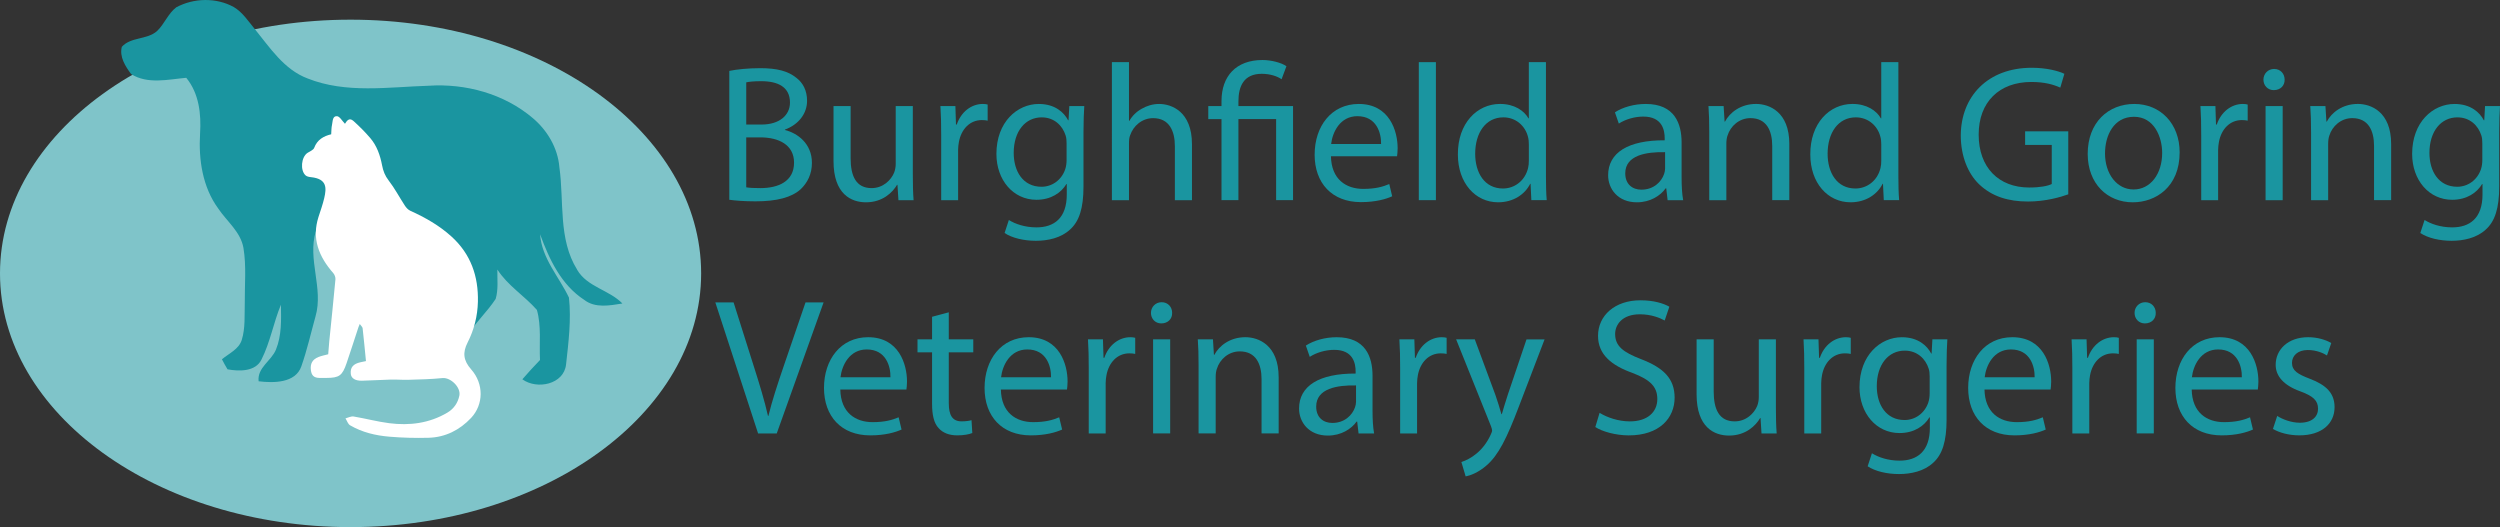 <?xml version="1.0" encoding="UTF-8"?>
<svg id="Layer_1" data-name="Layer 1" xmlns="http://www.w3.org/2000/svg" viewBox="0 0 1849.19 389.89">
  <rect x="0" y="0" width="1849.19" height="389.89" fill="#333333" stroke="none"/>
  <defs>
    <style>
      .cls-1 {
        fill: #fff;
      }

      .cls-2 {
        fill: #7fc4c9;
      }

      .cls-3 {
        fill: #1a95a0;
      }
    </style>
  </defs>
  <ellipse class="cls-2" cx="259.31" cy="202.22" rx="259.31" ry="187.67"/>
  <g>
    <path class="cls-3" d="M426.92,199.51c-14.13-22.65-9.6-50.53-13.15-75.76-1.18-14.31-8.94-27.41-19.84-36.53-21.09-17.86-49.56-25.6-76.89-23.8-29.74,.93-61,5.94-89.44-5.36-17.56-6.56-28.03-22.95-39.36-36.85-4.69-5.66-8.84-12.15-15.28-15.98-13-7.17-29.59-6.81-42.59,.18-6.16,4.66-8.74,12.48-14.36,17.69-7.42,6.41-19.19,4.11-25.9,11.52-1.93,7.47,2.66,14.46,6.86,20.17,12.28,7.72,27.31,3.96,40.79,2.76,9.52,11.6,11.15,26.88,10.22,41.36-1.15,19.14,1.83,39.43,13.4,55.27,6.39,9.57,16.59,17.26,18.69,29.19,2.25,13.48,.85,27.21,.98,40.79-.28,9.09,.5,18.46-2.23,27.28-2.15,6.91-9.5,10-14.66,14.31,1.28,2.51,2.66,4.99,4.13,7.42,8.47,1.58,20.74,1.88,25.13-7.24,6.49-12.85,8.87-27.28,14.38-40.56,.2,11.15,.6,22.77-3.71,33.3-3.46,8.34-13.93,13.28-12.8,23.35,10.87,1.33,27.21,1.5,31.59-11,4.26-12.08,7.06-24.63,10.5-36.98,6.04-20.84-6.14-42.16,.25-63.01,1.48-7.88,5.05-15.38,6.61-23.22l75.62,31.59,15.08-5.57c6.08,5.41,11.45,11.52,14.9,19.02,7.94,17.26,7.42,37.96-.15,55.27,6.14-9.65,14.68-17.49,20.94-27.01,2.08-7.04,1.13-14.51,1.25-21.75,7.69,11.95,20.07,19.44,29.26,29.89,3.38,11.98,1.68,24.73,2.28,37.05-4.46,4.63-8.82,9.37-13.05,14.26,10.8,7.87,30.79,3.81,32.34-11.05,1.8-16.31,3.91-33.05,2.13-49.38-7.37-15.48-20.09-28.89-21.35-46.85,6.76,18.49,15.61,37.45,32.69,48.55,8.12,6.29,18.89,4.13,28.21,2.66-9.87-10.12-26.06-12.18-33.5-24.95Z"/>
    <path class="cls-1" d="M255.2,91.59c-2.09-2.11-3.91-5.52-5.94-5.65-3.42-.21-3.1,3.89-3.68,6.42-.49,2.16-.41,4.45-.6,6.96-5.66,1.38-10.32,3.99-12.58,10.03-.61,1.64-3.21,2.58-4.96,3.74-4.63,3.09-5.56,12.91-1.38,16.66,.95,.85,2.59,1.15,3.96,1.29,12.02,1.27,11.53,8.03,9.81,15.5-1.09,4.73-2.78,9.33-4.26,13.97-5.14,16.16,.39,29.45,10.94,41.5,1.01,1.16,1.75,3.13,1.61,4.64-1.4,15.28-3.02,30.54-4.56,45.81-.32,3.16-.52,6.34-.79,9.58-2.49,.68-4.95,1.12-7.22,2.03-4.5,1.8-6.2,4.99-5.59,9.77,.51,3.96,2.3,5.6,6.27,5.7,1.73,.04,3.45,.02,5.18,0,9.48-.04,11.79-1.63,14.94-10.86,3.03-8.86,5.86-17.78,8.79-26.67,.16-.48,.38-.95,.96-2.36,.98,1.39,2.02,2.2,2.12,3.11,.91,7.97,1.65,15.95,2.48,24.33-.84,.18-2.44,.5-4.04,.85-5.43,1.18-7.71,3.93-7.18,8.68,.35,3.18,3.26,5.1,8.27,4.98,7.16-.16,14.3-.66,21.46-.84,4.24-.11,8.5,.31,12.73,.17,8.44-.27,16.9-.4,25.28-1.28,6.07-.64,13.82,6.85,12.57,12.97-1.13,5.49-4.17,9.8-8.9,12.6-13.31,7.87-27.91,9.73-42.95,7.81-8.86-1.13-17.56-3.49-26.39-4.96-1.87-.31-3.99,.88-5.99,1.39,1.11,1.75,1.81,4.19,3.4,5.12,8.91,5.22,18.85,7.56,28.99,8.42,9.62,.81,19.34,1.07,28.99,.81,12.49-.33,23.12-5.72,31.56-14.72,9.22-9.84,9.51-25.13,.04-35.84-5.85-6.61-6.46-12.44-2.65-19.91,4.81-9.4,7.36-19.61,7.61-30.11,.45-18.82-5.21-35.31-19.61-48.33-9.06-8.19-19.43-14.04-30.44-19.03-1.58-.72-2.99-2.27-3.97-3.77-4.05-6.17-7.49-12.79-11.99-18.6-2.73-3.52-4.08-7.07-4.88-11.28-1.39-7.32-3.82-14.36-8.73-20.11-3.82-4.47-8.02-8.66-12.39-12.6-3.27-2.96-5.08,.09-6.31,2.05Z"/>
  </g>
  <g>
    <path class="cls-3" d="M539.46,52.44c5.46-1.15,14.09-2.01,22.86-2.01,12.51,0,20.56,2.16,26.6,7.04,5.03,3.74,8.05,9.49,8.05,17.11,0,9.35-6.18,17.54-16.39,21.28v.29c9.2,2.3,19.98,9.92,19.98,24.3,0,8.34-3.31,14.67-8.2,19.41-6.76,6.18-17.68,9.06-33.5,9.06-8.63,0-15.24-.57-19.41-1.15V52.44Zm12.51,39.68h11.36c13.23,0,20.99-6.9,20.99-16.25,0-11.36-8.63-15.82-21.28-15.82-5.75,0-9.06,.43-11.07,.86v31.2Zm0,46.44c2.44,.43,6.04,.58,10.5,.58,12.94,0,24.87-4.75,24.87-18.84,0-13.23-11.36-18.69-25.02-18.69h-10.35v36.95Z"/>
    <path class="cls-3" d="M675.19,129.08c0,7.19,.14,13.52,.57,18.98h-11.21l-.72-11.36h-.29c-3.31,5.61-10.64,12.94-23,12.94-10.93,0-24.01-6.04-24.01-30.48v-40.69h12.65v38.53c0,13.23,4.03,22.14,15.53,22.14,8.48,0,14.38-5.9,16.68-11.5,.72-1.87,1.15-4.17,1.15-6.47v-42.7h12.65v50.61Z"/>
    <path class="cls-3" d="M696.18,100.18c0-8.2-.14-15.24-.57-21.71h11.07l.43,13.66h.58c3.16-9.35,10.78-15.24,19.27-15.24,1.44,0,2.44,.14,3.59,.43v11.93c-1.29-.29-2.59-.43-4.31-.43-8.91,0-15.24,6.76-16.97,16.25-.29,1.72-.58,3.74-.58,5.89v37.1h-12.51v-47.88Z"/>
    <path class="cls-3" d="M802.01,78.47c-.29,5.03-.58,10.64-.58,19.12v40.4c0,15.96-3.16,25.74-9.92,31.78-6.76,6.32-16.53,8.34-25.3,8.34s-17.54-2.01-23.15-5.75l3.16-9.63c4.6,2.88,11.79,5.46,20.42,5.46,12.94,0,22.43-6.76,22.43-24.3v-7.76h-.29c-3.88,6.47-11.36,11.65-22.14,11.65-17.25,0-29.62-14.66-29.62-33.93,0-23.58,15.38-36.95,31.34-36.95,12.08,0,18.69,6.33,21.71,12.08h.29l.58-10.5h11.07Zm-13.09,27.46c0-2.16-.14-4.03-.72-5.75-2.3-7.33-8.48-13.37-17.69-13.37-12.08,0-20.7,10.21-20.7,26.31,0,13.66,6.9,25.02,20.56,25.02,7.77,0,14.81-4.89,17.54-12.94,.72-2.16,1.01-4.6,1.01-6.76v-12.51Z"/>
    <path class="cls-3" d="M822.43,45.97h12.65v43.42h.29c2.01-3.59,5.18-6.76,9.06-8.91,3.74-2.16,8.2-3.59,12.94-3.59,9.35,0,24.3,5.75,24.3,29.76v41.41h-12.65v-39.97c0-11.21-4.17-20.7-16.1-20.7-8.2,0-14.67,5.75-16.97,12.65-.72,1.72-.86,3.59-.86,6.04v41.98h-12.65V45.97Z"/>
    <path class="cls-3" d="M903.52,148.06v-59.96h-9.78v-9.63h9.78v-3.74c0-18.4,10.78-30.34,30.34-30.34,6.47,0,14.09,2.01,17.68,4.6l-3.59,9.63c-3.02-2.16-8.48-4.03-14.67-4.03-13.37,0-17.25,9.35-17.25,20.42v3.45h40.4v69.59h-12.51v-59.96h-27.89v59.96h-12.51Z"/>
    <path class="cls-3" d="M984.47,115.56c.29,17.11,11.21,24.16,23.87,24.16,9.06,0,14.52-1.58,19.27-3.59l2.16,9.06c-4.46,2.01-12.08,4.31-23.15,4.31-21.42,0-34.22-14.09-34.22-35.08s12.36-37.53,32.64-37.53c22.72,0,28.76,19.99,28.76,32.78,0,2.59-.29,4.6-.43,5.89h-48.89Zm37.09-9.06c.15-8.05-3.31-20.56-17.54-20.56-12.8,0-18.4,11.79-19.41,20.56h36.95Z"/>
    <path class="cls-3" d="M1049.46,45.97h12.65v102.08h-12.65V45.97Z"/>
    <path class="cls-3" d="M1143.5,45.97v84.11c0,6.18,.14,13.23,.57,17.97h-11.36l-.58-12.08h-.29c-3.88,7.76-12.36,13.66-23.72,13.66-16.82,0-29.76-14.23-29.76-35.37-.14-23.15,14.23-37.38,31.2-37.38,10.64,0,17.83,5.03,20.99,10.64h.29V45.97h12.65Zm-12.65,60.82c0-1.58-.14-3.74-.58-5.32-1.87-8.05-8.77-14.67-18.26-14.67-13.08,0-20.85,11.5-20.85,26.89,0,14.09,6.9,25.74,20.56,25.74,8.48,0,16.25-5.61,18.55-15.1,.43-1.72,.58-3.45,.58-5.46v-12.08Z"/>
    <path class="cls-3" d="M1233.5,148.06l-1.01-8.77h-.43c-3.88,5.46-11.36,10.35-21.28,10.35-14.09,0-21.28-9.92-21.28-19.99,0-16.82,14.95-26.02,41.84-25.88v-1.44c0-5.75-1.58-16.1-15.82-16.1-6.47,0-13.23,2.01-18.12,5.18l-2.88-8.34c5.75-3.74,14.09-6.18,22.86-6.18,21.28,0,26.46,14.52,26.46,28.47v26.02c0,6.04,.29,11.93,1.15,16.68h-11.5Zm-1.87-35.51c-13.8-.29-29.47,2.16-29.47,15.67,0,8.2,5.46,12.08,11.93,12.08,9.06,0,14.81-5.75,16.82-11.65,.43-1.29,.72-2.73,.72-4.03v-12.08Z"/>
    <path class="cls-3" d="M1264.28,97.3c0-7.19-.14-13.08-.57-18.84h11.21l.72,11.5h.29c3.45-6.61,11.5-13.08,23-13.08,9.63,0,24.59,5.75,24.59,29.62v41.55h-12.65v-40.11c0-11.22-4.17-20.56-16.1-20.56-8.34,0-14.81,5.9-16.97,12.94-.58,1.58-.86,3.74-.86,5.9v41.84h-12.65v-50.75Z"/>
    <path class="cls-3" d="M1404.18,45.97v84.11c0,6.18,.14,13.23,.57,17.97h-11.36l-.58-12.08h-.29c-3.88,7.76-12.36,13.66-23.72,13.66-16.82,0-29.76-14.23-29.76-35.37-.14-23.15,14.23-37.38,31.2-37.38,10.64,0,17.83,5.03,20.99,10.64h.29V45.97h12.65Zm-12.65,60.82c0-1.58-.14-3.74-.58-5.32-1.87-8.05-8.77-14.67-18.26-14.67-13.08,0-20.85,11.5-20.85,26.89,0,14.09,6.9,25.74,20.56,25.74,8.48,0,16.25-5.61,18.55-15.1,.43-1.72,.58-3.45,.58-5.46v-12.08Z"/>
    <path class="cls-3" d="M1529.84,143.74c-5.61,2.01-16.68,5.32-29.76,5.32-14.67,0-26.74-3.74-36.23-12.8-8.34-8.05-13.51-20.99-13.51-36.09,.14-28.9,19.98-50.04,52.48-50.04,11.21,0,19.98,2.44,24.15,4.46l-3.02,10.21c-5.18-2.3-11.65-4.17-21.42-4.17-23.58,0-38.96,14.67-38.96,38.96s14.81,39.11,37.38,39.11c8.2,0,13.8-1.15,16.68-2.59v-28.9h-19.7v-10.06h31.92v46.59Z"/>
    <path class="cls-3" d="M1612.23,112.69c0,25.74-17.83,36.95-34.65,36.95-18.83,0-33.36-13.8-33.36-35.8,0-23.29,15.24-36.95,34.51-36.95s33.5,14.52,33.5,35.8Zm-55.21,.72c0,15.24,8.77,26.74,21.14,26.74s21.14-11.36,21.14-27.03c0-11.79-5.9-26.74-20.85-26.74s-21.42,13.8-21.42,27.03Z"/>
    <path class="cls-3" d="M1628.19,100.18c0-8.2-.14-15.24-.57-21.71h11.07l.43,13.66h.58c3.16-9.35,10.78-15.24,19.27-15.24,1.44,0,2.44,.14,3.59,.43v11.93c-1.29-.29-2.59-.43-4.31-.43-8.91,0-15.24,6.76-16.97,16.25-.29,1.72-.58,3.74-.58,5.89v37.1h-12.51v-47.88Z"/>
    <path class="cls-3" d="M1689.88,58.91c.14,4.31-3.02,7.76-8.05,7.76-4.46,0-7.62-3.45-7.62-7.76s3.31-7.91,7.91-7.91,7.77,3.45,7.77,7.91Zm-14.09,89.14V78.47h12.65v69.59h-12.65Z"/>
    <path class="cls-3" d="M1709.43,97.3c0-7.19-.14-13.08-.57-18.84h11.21l.72,11.5h.29c3.45-6.61,11.5-13.08,23-13.08,9.63,0,24.59,5.75,24.59,29.62v41.55h-12.65v-40.11c0-11.22-4.17-20.56-16.1-20.56-8.34,0-14.81,5.9-16.97,12.94-.58,1.58-.86,3.74-.86,5.9v41.84h-12.65v-50.75Z"/>
    <path class="cls-3" d="M1849.19,78.47c-.29,5.03-.58,10.64-.58,19.12v40.4c0,15.96-3.16,25.74-9.92,31.78-6.76,6.32-16.53,8.34-25.3,8.34s-17.54-2.01-23.15-5.75l3.16-9.63c4.6,2.88,11.79,5.46,20.42,5.46,12.94,0,22.43-6.76,22.43-24.3v-7.76h-.29c-3.88,6.47-11.36,11.65-22.14,11.65-17.25,0-29.62-14.66-29.62-33.93,0-23.58,15.38-36.95,31.34-36.95,12.08,0,18.69,6.33,21.71,12.08h.29l.58-10.5h11.07Zm-13.09,27.46c0-2.16-.14-4.03-.72-5.75-2.3-7.33-8.48-13.37-17.69-13.37-12.08,0-20.7,10.21-20.7,26.31,0,13.66,6.9,25.02,20.56,25.02,7.77,0,14.81-4.89,17.54-12.94,.72-2.16,1.01-4.6,1.01-6.76v-12.51Z"/>
    <path class="cls-3" d="M560.74,320.6l-31.63-96.91h13.51l15.1,47.74c4.17,13.08,7.76,24.87,10.35,36.23h.29c2.73-11.21,6.76-23.44,11.07-36.09l16.39-47.88h13.37l-34.65,96.91h-13.8Z"/>
    <path class="cls-3" d="M621.56,288.1c.29,17.11,11.21,24.15,23.87,24.15,9.06,0,14.52-1.58,19.27-3.59l2.16,9.06c-4.46,2.01-12.08,4.31-23.15,4.31-21.42,0-34.22-14.09-34.22-35.08s12.36-37.53,32.64-37.53c22.72,0,28.76,19.98,28.76,32.78,0,2.59-.29,4.6-.43,5.9h-48.89Zm37.09-9.06c.15-8.05-3.31-20.56-17.54-20.56-12.8,0-18.4,11.79-19.41,20.56h36.95Z"/>
    <path class="cls-3" d="M701.79,231.02v19.98h18.12v9.63h-18.12v37.53c0,8.63,2.44,13.51,9.49,13.51,3.31,0,5.75-.43,7.33-.86l.58,9.49c-2.44,1.01-6.33,1.73-11.21,1.73-5.9,0-10.64-1.87-13.66-5.32-3.59-3.74-4.89-9.92-4.89-18.12v-37.96h-10.78v-9.63h10.78v-16.68l12.36-3.31Z"/>
    <path class="cls-3" d="M740.33,288.1c.29,17.11,11.21,24.15,23.87,24.15,9.06,0,14.52-1.58,19.27-3.59l2.16,9.06c-4.46,2.01-12.08,4.31-23.15,4.31-21.42,0-34.22-14.09-34.22-35.08s12.36-37.53,32.64-37.53c22.72,0,28.76,19.98,28.76,32.78,0,2.59-.29,4.6-.43,5.9h-48.89Zm37.09-9.06c.15-8.05-3.31-20.56-17.54-20.56-12.8,0-18.4,11.79-19.41,20.56h36.95Z"/>
    <path class="cls-3" d="M805.32,272.72c0-8.2-.14-15.24-.57-21.71h11.07l.43,13.66h.58c3.16-9.35,10.78-15.24,19.27-15.24,1.44,0,2.44,.14,3.59,.43v11.93c-1.29-.29-2.59-.43-4.31-.43-8.91,0-15.24,6.76-16.97,16.25-.29,1.73-.58,3.74-.58,5.9v37.09h-12.51v-47.88Z"/>
    <path class="cls-3" d="M867,231.45c.14,4.31-3.02,7.77-8.05,7.77-4.46,0-7.62-3.45-7.62-7.77s3.31-7.91,7.91-7.91,7.77,3.45,7.77,7.91Zm-14.09,89.14v-69.59h12.65v69.59h-12.65Z"/>
    <path class="cls-3" d="M886.55,269.84c0-7.19-.14-13.08-.57-18.84h11.21l.72,11.5h.29c3.45-6.61,11.5-13.08,23-13.08,9.63,0,24.59,5.75,24.59,29.62v41.55h-12.65v-40.12c0-11.21-4.17-20.56-16.1-20.56-8.34,0-14.81,5.89-16.97,12.94-.58,1.58-.86,3.74-.86,5.9v41.84h-12.65v-50.75Z"/>
    <path class="cls-3" d="M1004.89,320.6l-1.01-8.77h-.43c-3.88,5.46-11.36,10.35-21.28,10.35-14.09,0-21.28-9.92-21.28-19.99,0-16.82,14.95-26.02,41.84-25.88v-1.44c0-5.75-1.58-16.1-15.82-16.1-6.47,0-13.23,2.01-18.12,5.18l-2.88-8.34c5.75-3.74,14.09-6.18,22.86-6.18,21.28,0,26.46,14.52,26.46,28.47v26.02c0,6.04,.29,11.93,1.15,16.68h-11.5Zm-1.87-35.51c-13.8-.29-29.47,2.16-29.47,15.67,0,8.2,5.46,12.08,11.93,12.08,9.06,0,14.81-5.75,16.82-11.65,.43-1.29,.72-2.73,.72-4.03v-12.08Z"/>
    <path class="cls-3" d="M1035.66,272.72c0-8.2-.14-15.24-.57-21.71h11.07l.43,13.66h.58c3.16-9.35,10.78-15.24,19.27-15.24,1.44,0,2.44,.14,3.59,.43v11.93c-1.29-.29-2.59-.43-4.31-.43-8.91,0-15.24,6.76-16.97,16.25-.29,1.73-.58,3.74-.58,5.9v37.09h-12.51v-47.88Z"/>
    <path class="cls-3" d="M1090.87,251.01l15.24,41.12c1.58,4.6,3.31,10.06,4.46,14.24h.29c1.29-4.17,2.73-9.49,4.46-14.52l13.8-40.83h13.37l-18.98,49.6c-9.06,23.87-15.24,36.09-23.87,43.57-6.18,5.46-12.36,7.62-15.53,8.2l-3.16-10.64c3.16-1.01,7.33-3.02,11.07-6.18,3.45-2.73,7.76-7.62,10.64-14.09,.58-1.29,1.01-2.3,1.01-3.02s-.29-1.73-.86-3.31l-25.74-64.13h13.8Z"/>
    <path class="cls-3" d="M1183.18,305.36c5.61,3.45,13.8,6.33,22.43,6.33,12.8,0,20.27-6.76,20.27-16.53,0-9.06-5.18-14.23-18.26-19.27-15.82-5.61-25.59-13.8-25.59-27.46,0-15.1,12.51-26.31,31.34-26.31,9.92,0,17.11,2.3,21.42,4.74l-3.45,10.21c-3.16-1.73-9.63-4.6-18.4-4.6-13.23,0-18.26,7.91-18.26,14.52,0,9.06,5.89,13.52,19.27,18.69,16.39,6.33,24.73,14.24,24.73,28.47,0,14.95-11.07,27.89-33.93,27.89-9.35,0-19.55-2.73-24.73-6.18l3.16-10.5Z"/>
    <path class="cls-3" d="M1313.59,301.62c0,7.19,.14,13.52,.57,18.98h-11.21l-.72-11.36h-.29c-3.31,5.61-10.64,12.94-23,12.94-10.93,0-24.01-6.04-24.01-30.48v-40.69h12.65v38.53c0,13.23,4.03,22.14,15.53,22.14,8.48,0,14.38-5.89,16.68-11.5,.72-1.87,1.15-4.17,1.15-6.47v-42.7h12.65v50.61Z"/>
    <path class="cls-3" d="M1334.59,272.72c0-8.2-.14-15.24-.57-21.71h11.07l.43,13.66h.58c3.16-9.35,10.78-15.24,19.27-15.24,1.44,0,2.44,.14,3.59,.43v11.93c-1.29-.29-2.59-.43-4.31-.43-8.91,0-15.24,6.76-16.97,16.25-.29,1.73-.58,3.74-.58,5.9v37.09h-12.51v-47.88Z"/>
    <path class="cls-3" d="M1440.41,251.01c-.29,5.03-.58,10.64-.58,19.12v40.4c0,15.96-3.16,25.74-9.92,31.78-6.76,6.32-16.53,8.34-25.3,8.34s-17.54-2.01-23.15-5.75l3.16-9.63c4.6,2.88,11.79,5.46,20.42,5.46,12.94,0,22.43-6.76,22.43-24.3v-7.76h-.29c-3.88,6.47-11.36,11.65-22.14,11.65-17.25,0-29.62-14.67-29.62-33.93,0-23.58,15.38-36.95,31.34-36.95,12.08,0,18.69,6.33,21.71,12.08h.29l.58-10.5h11.07Zm-13.09,27.46c0-2.16-.14-4.03-.72-5.75-2.3-7.33-8.48-13.37-17.69-13.37-12.08,0-20.7,10.21-20.7,26.31,0,13.66,6.9,25.02,20.56,25.02,7.77,0,14.81-4.89,17.54-12.94,.72-2.16,1.01-4.6,1.01-6.76v-12.51Z"/>
    <path class="cls-3" d="M1467.88,288.1c.29,17.11,11.21,24.15,23.87,24.15,9.06,0,14.52-1.58,19.27-3.59l2.16,9.06c-4.46,2.01-12.08,4.31-23.15,4.31-21.42,0-34.22-14.09-34.22-35.08s12.36-37.53,32.64-37.53c22.72,0,28.76,19.98,28.76,32.78,0,2.59-.29,4.6-.43,5.9h-48.89Zm37.09-9.06c.15-8.05-3.31-20.56-17.54-20.56-12.8,0-18.4,11.79-19.41,20.56h36.95Z"/>
    <path class="cls-3" d="M1532.87,272.72c0-8.2-.14-15.24-.57-21.71h11.07l.43,13.66h.58c3.16-9.35,10.78-15.24,19.27-15.24,1.44,0,2.44,.14,3.59,.43v11.93c-1.29-.29-2.59-.43-4.31-.43-8.91,0-15.24,6.76-16.97,16.25-.29,1.73-.58,3.74-.58,5.9v37.09h-12.51v-47.88Z"/>
    <path class="cls-3" d="M1594.55,231.45c.14,4.31-3.02,7.77-8.05,7.77-4.46,0-7.62-3.45-7.62-7.77s3.31-7.91,7.91-7.91,7.77,3.45,7.77,7.91Zm-14.09,89.14v-69.59h12.65v69.59h-12.65Z"/>
    <path class="cls-3" d="M1621.15,288.1c.29,17.11,11.21,24.15,23.87,24.15,9.06,0,14.52-1.58,19.27-3.59l2.16,9.06c-4.46,2.01-12.08,4.31-23.15,4.31-21.42,0-34.22-14.09-34.22-35.08s12.36-37.53,32.64-37.53c22.72,0,28.76,19.98,28.76,32.78,0,2.59-.29,4.6-.43,5.9h-48.89Zm37.09-9.06c.15-8.05-3.31-20.56-17.54-20.56-12.8,0-18.4,11.79-19.41,20.56h36.95Z"/>
    <path class="cls-3" d="M1684.41,307.66c3.74,2.44,10.35,5.03,16.68,5.03,9.2,0,13.51-4.6,13.51-10.35,0-6.04-3.59-9.35-12.94-12.8-12.51-4.46-18.4-11.36-18.4-19.7,0-11.21,9.06-20.42,24.01-20.42,7.05,0,13.23,2.01,17.11,4.31l-3.16,9.2c-2.73-1.73-7.77-4.03-14.24-4.03-7.48,0-11.65,4.31-11.65,9.49,0,5.75,4.17,8.34,13.23,11.79,12.08,4.6,18.26,10.64,18.26,20.99,0,12.22-9.49,20.85-26.03,20.85-7.62,0-14.67-1.87-19.55-4.75l3.16-9.63Z"/>
  </g>
</svg>